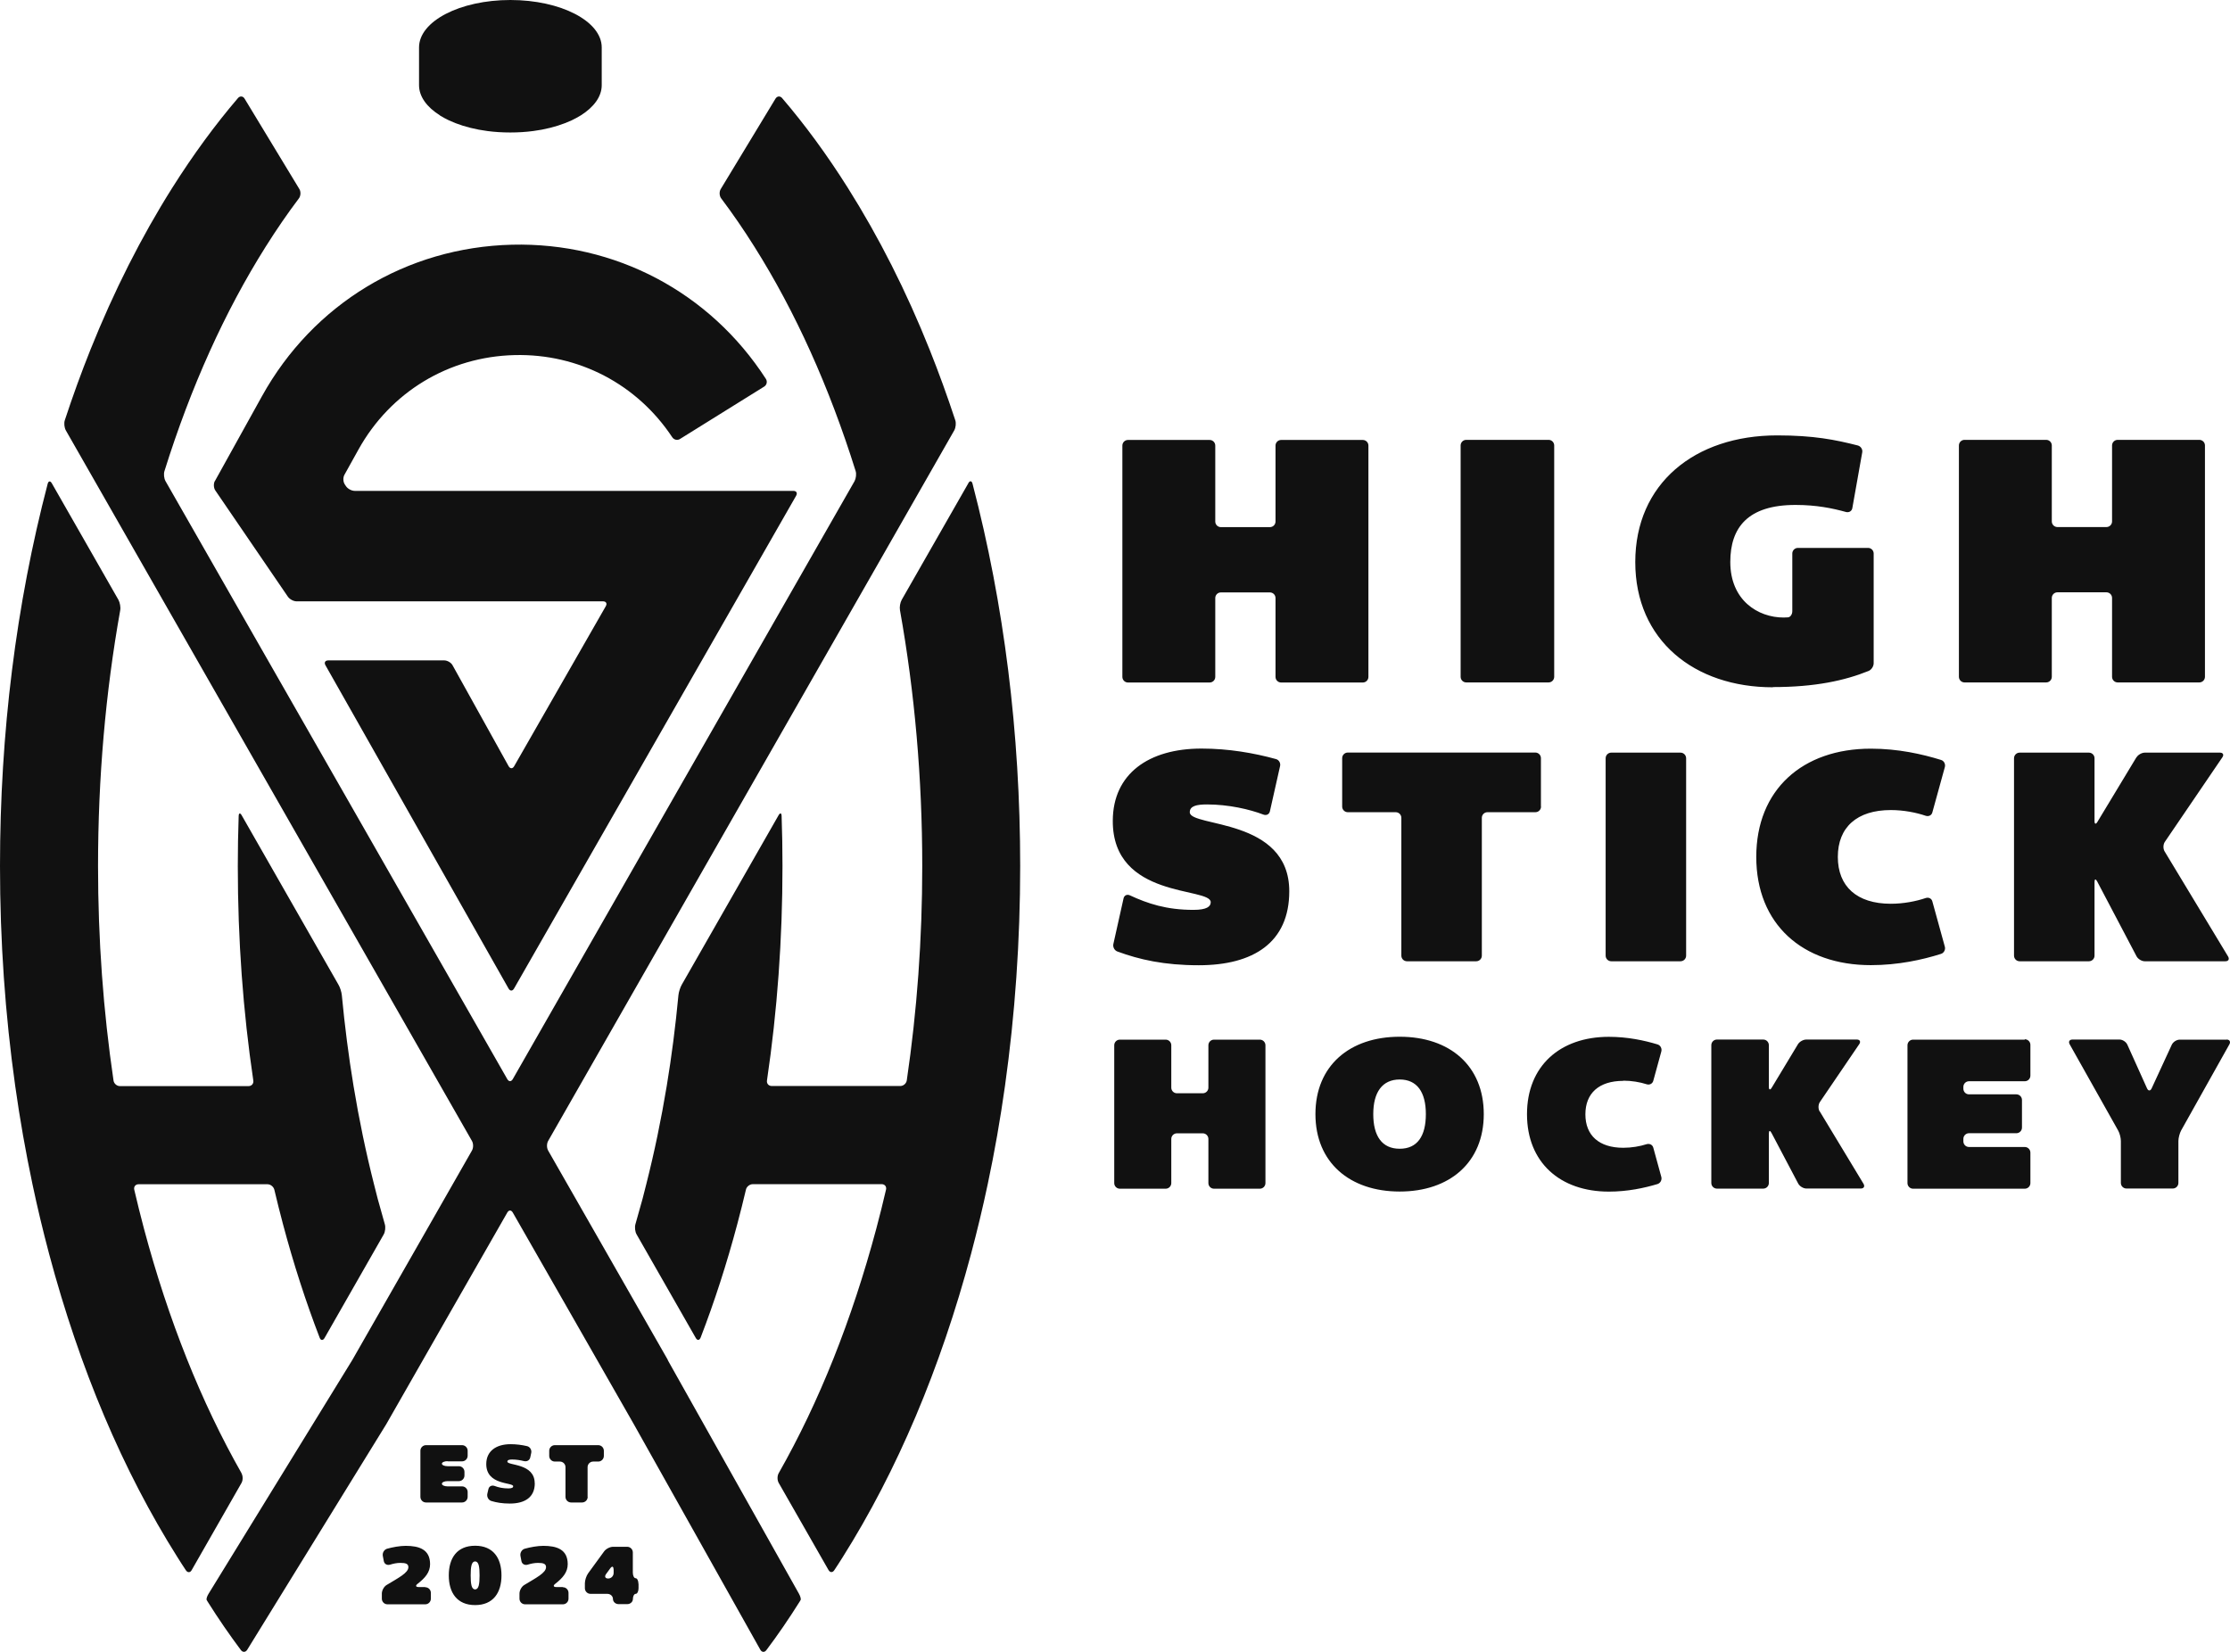 <svg xmlns="http://www.w3.org/2000/svg" fill="none" viewBox="0 0 108 80" height="80" width="108">
<path fill="#111111" d="M54.357 32.782V21.579C54.357 21.429 54.479 21.307 54.629 21.307H58.584C58.734 21.307 58.856 21.429 58.856 21.579V25.257C58.856 25.407 58.978 25.529 59.128 25.529H61.502C61.652 25.529 61.774 25.407 61.774 25.257V21.579C61.774 21.429 61.896 21.307 62.046 21.307H66.001C66.151 21.307 66.273 21.429 66.273 21.579V32.782C66.273 32.932 66.151 33.054 66.001 33.054H62.046C61.896 33.054 61.774 32.932 61.774 32.782V28.963C61.774 28.813 61.652 28.691 61.502 28.691H59.128C58.978 28.691 58.856 28.813 58.856 28.963V32.782C58.856 32.932 58.734 33.054 58.584 33.054H54.629C54.479 33.054 54.357 32.932 54.357 32.782ZM71.011 33.05H74.999C75.149 33.05 75.271 32.928 75.271 32.777V21.574C75.271 21.424 75.149 21.302 74.999 21.302H71.011C70.861 21.302 70.739 21.424 70.739 21.574V32.777C70.739 32.928 70.861 33.05 71.011 33.05ZM85.868 33.275C87.904 33.275 89.34 32.961 90.494 32.495C90.635 32.439 90.743 32.27 90.743 32.12V26.807C90.743 26.657 90.621 26.535 90.47 26.535H87.074C86.924 26.535 86.802 26.657 86.802 26.807V29.602C86.802 29.752 86.708 29.889 86.596 29.898C86.53 29.903 86.459 29.907 86.384 29.907C85.136 29.907 83.799 29.071 83.799 27.216C83.799 25.548 84.649 24.454 86.957 24.454C87.965 24.454 88.744 24.613 89.406 24.797C89.551 24.834 89.687 24.75 89.71 24.604L90.189 21.908C90.217 21.762 90.119 21.612 89.973 21.574C88.889 21.297 87.839 21.086 86.07 21.086C82.064 21.086 79.197 23.43 79.197 27.221C79.197 31.011 82.059 33.285 85.859 33.285L85.868 33.275ZM95.143 33.05H99.098C99.248 33.05 99.37 32.928 99.37 32.777V28.958C99.37 28.808 99.492 28.686 99.642 28.686H102.016C102.166 28.686 102.288 28.808 102.288 28.958V32.777C102.288 32.928 102.41 33.05 102.56 33.05H106.514C106.665 33.05 106.787 32.928 106.787 32.777V21.574C106.787 21.424 106.665 21.302 106.514 21.302H102.56C102.41 21.302 102.288 21.424 102.288 21.574V25.252C102.288 25.403 102.166 25.525 102.016 25.525H99.642C99.492 25.525 99.37 25.403 99.37 25.252V21.574C99.37 21.424 99.248 21.302 99.098 21.302H95.143C94.993 21.302 94.871 21.424 94.871 21.574V32.777C94.871 32.928 94.993 33.05 95.143 33.05ZM57.622 39.335C57.622 39.034 57.951 38.959 58.457 38.959C59.499 38.959 60.517 39.194 61.192 39.452C61.333 39.504 61.469 39.438 61.502 39.292L61.995 37.099C62.028 36.953 61.938 36.798 61.793 36.761C60.733 36.469 59.499 36.253 58.19 36.253C55.624 36.253 53.907 37.479 53.893 39.734C53.865 43.557 58.636 42.947 58.636 43.694C58.636 43.905 58.443 44.065 57.801 44.065C56.492 44.065 55.591 43.764 54.718 43.36C54.583 43.299 54.446 43.36 54.414 43.51L53.921 45.718C53.888 45.864 53.973 46.028 54.113 46.08C55.183 46.474 56.379 46.747 58.054 46.747C60.709 46.747 62.44 45.643 62.44 43.163C62.44 39.593 57.622 40.072 57.622 39.339V39.335ZM74.628 39.062V36.718C74.628 36.568 74.506 36.446 74.356 36.446H65.274C65.124 36.446 65.002 36.568 65.002 36.718V39.062C65.002 39.212 65.124 39.335 65.274 39.335H67.596C67.746 39.335 67.868 39.457 67.868 39.607V46.282C67.868 46.432 67.99 46.554 68.14 46.554H71.494C71.644 46.554 71.766 46.432 71.766 46.282V39.607C71.766 39.457 71.888 39.335 72.039 39.335H74.361C74.511 39.335 74.633 39.212 74.633 39.062H74.628ZM81.388 36.45H78.034C77.884 36.45 77.762 36.573 77.762 36.723V46.282C77.762 46.432 77.884 46.554 78.034 46.554H81.388C81.538 46.554 81.66 46.432 81.66 46.282V36.723C81.66 36.573 81.538 36.45 81.388 36.45ZM94.191 45.854L93.585 43.656C93.548 43.51 93.402 43.445 93.262 43.492C92.793 43.651 92.187 43.769 91.573 43.769C89.931 43.769 89.007 42.933 89.007 41.5C89.007 40.067 89.931 39.231 91.573 39.231C92.187 39.231 92.793 39.349 93.262 39.508C93.402 39.555 93.548 39.49 93.585 39.344L94.191 37.146C94.228 37 94.148 36.845 94.003 36.803C93.093 36.521 91.925 36.258 90.606 36.258C87.294 36.258 85.057 38.245 85.057 41.5C85.057 44.755 87.294 46.742 90.606 46.742C91.925 46.742 93.097 46.484 94.003 46.197C94.144 46.155 94.228 45.995 94.191 45.854ZM103.465 36.681L101.579 39.804C101.504 39.931 101.439 39.917 101.439 39.767V36.723C101.439 36.573 101.317 36.45 101.166 36.45H97.812C97.662 36.45 97.54 36.573 97.54 36.723V46.282C97.54 46.432 97.662 46.554 97.812 46.554H101.166C101.317 46.554 101.439 46.432 101.439 46.282V42.717C101.439 42.566 101.495 42.552 101.565 42.684L103.475 46.315C103.545 46.446 103.723 46.554 103.869 46.554H107.776C107.926 46.554 107.983 46.451 107.908 46.324L104.83 41.228C104.755 41.101 104.76 40.894 104.844 40.772L107.631 36.676C107.715 36.554 107.664 36.45 107.514 36.45H103.878C103.728 36.45 103.545 36.554 103.47 36.681H103.465ZM61.014 50.35H58.795C58.645 50.35 58.523 50.472 58.523 50.622V52.675C58.523 52.825 58.401 52.947 58.251 52.947H56.998C56.848 52.947 56.726 52.825 56.726 52.675V50.622C56.726 50.472 56.604 50.35 56.454 50.35H54.235C54.085 50.35 53.963 50.472 53.963 50.622V57.297C53.963 57.447 54.085 57.569 54.235 57.569H56.454C56.604 57.569 56.726 57.447 56.726 57.297V55.16C56.726 55.009 56.848 54.887 56.998 54.887H58.251C58.401 54.887 58.523 55.009 58.523 55.16V57.297C58.523 57.447 58.645 57.569 58.795 57.569H61.014C61.164 57.569 61.286 57.447 61.286 57.297V50.622C61.286 50.472 61.164 50.35 61.014 50.35ZM71.86 53.957C71.86 56.296 70.209 57.706 67.788 57.706C65.368 57.706 63.707 56.296 63.707 53.957C63.707 51.618 65.358 50.209 67.788 50.209C70.218 50.209 71.86 51.618 71.86 53.957ZM69.055 53.957C69.055 52.891 68.628 52.28 67.788 52.28C66.949 52.28 66.508 52.891 66.508 53.957C66.508 55.023 66.934 55.634 67.788 55.634C68.642 55.634 69.055 55.023 69.055 53.957ZM78.616 52.337C79.024 52.337 79.423 52.407 79.746 52.51C79.887 52.557 80.032 52.487 80.07 52.341L80.459 50.923C80.497 50.777 80.417 50.622 80.272 50.58C79.634 50.387 78.822 50.213 77.917 50.213C75.548 50.213 73.953 51.632 73.953 53.962C73.953 56.292 75.552 57.71 77.917 57.71C78.822 57.71 79.634 57.536 80.272 57.344C80.412 57.301 80.497 57.147 80.459 57.001L80.07 55.582C80.032 55.437 79.887 55.371 79.746 55.413C79.423 55.517 79.024 55.587 78.616 55.587C77.443 55.587 76.781 54.99 76.781 53.967C76.781 52.943 77.443 52.346 78.616 52.346V52.337ZM88.125 53.826C88.05 53.699 88.054 53.492 88.139 53.37L90.043 50.57C90.128 50.448 90.076 50.345 89.926 50.345H87.482C87.332 50.345 87.149 50.448 87.074 50.575L85.807 52.675C85.732 52.802 85.667 52.788 85.667 52.637V50.617C85.667 50.467 85.545 50.345 85.394 50.345H83.152C83.002 50.345 82.88 50.467 82.88 50.617V57.292C82.88 57.442 83.002 57.565 83.152 57.565H85.394C85.545 57.565 85.667 57.442 85.667 57.292V54.897C85.667 54.746 85.723 54.732 85.793 54.864L87.088 57.32C87.158 57.452 87.337 57.56 87.482 57.56H90.119C90.269 57.56 90.325 57.456 90.25 57.33L88.129 53.821L88.125 53.826ZM98.061 50.35H92.652C92.502 50.35 92.38 50.472 92.38 50.622V57.297C92.38 57.447 92.502 57.569 92.652 57.569H98.061C98.211 57.569 98.333 57.447 98.333 57.297V55.822C98.333 55.672 98.211 55.549 98.061 55.549H95.359C95.209 55.549 95.087 55.427 95.087 55.277V55.155C95.087 55.005 95.209 54.882 95.359 54.882H97.653C97.803 54.882 97.925 54.76 97.925 54.61V53.271C97.925 53.121 97.803 52.999 97.653 52.999H95.359C95.209 52.999 95.087 52.877 95.087 52.726V52.637C95.087 52.487 95.209 52.365 95.359 52.365H98.061C98.211 52.365 98.333 52.243 98.333 52.092V50.603C98.333 50.453 98.211 50.331 98.061 50.331V50.35ZM107.828 50.35H105.567C105.417 50.35 105.248 50.458 105.182 50.594L104.206 52.708C104.145 52.844 104.042 52.844 103.981 52.708L103.029 50.594C102.968 50.458 102.799 50.345 102.649 50.345H100.374C100.223 50.345 100.162 50.448 100.238 50.58L102.583 54.751C102.658 54.882 102.715 55.108 102.715 55.258V57.287C102.715 57.438 102.837 57.56 102.987 57.56H105.229C105.379 57.56 105.501 57.438 105.501 57.287V55.258C105.501 55.108 105.562 54.882 105.632 54.751L107.969 50.58C108.044 50.448 107.978 50.345 107.833 50.345L107.828 50.35ZM32.346 65.865L28.968 59.955L26.548 55.723C26.473 55.592 26.473 55.385 26.548 55.254L31.544 46.512L36.779 37.352L42.62 27.136L46.213 20.846C46.288 20.715 46.312 20.494 46.265 20.353C45.88 19.183 45.467 18.047 45.026 16.943C43.891 14.101 42.563 11.48 41.062 9.099C40.049 7.492 38.984 6.041 37.877 4.749C37.779 4.636 37.638 4.65 37.558 4.777L34.903 9.16C34.828 9.286 34.837 9.488 34.926 9.606C35.475 10.334 36.015 11.118 36.54 11.954C38.52 15.097 40.162 18.737 41.438 22.81C41.485 22.951 41.456 23.171 41.386 23.303L36.169 32.43L31.61 40.406L24.835 52.261C24.76 52.393 24.643 52.393 24.568 52.261L17.794 40.406L13.234 32.43L8.017 23.303C7.942 23.171 7.919 22.951 7.966 22.81C9.242 18.737 10.884 15.097 12.863 11.954C13.389 11.118 13.928 10.334 14.477 9.606C14.566 9.488 14.576 9.286 14.501 9.16L11.845 4.777C11.77 4.65 11.625 4.636 11.526 4.749C10.424 6.036 9.359 7.487 8.341 9.099C6.84 11.48 5.517 14.101 4.377 16.943C3.936 18.047 3.523 19.183 3.138 20.353C3.092 20.494 3.115 20.715 3.19 20.846L6.784 27.136L12.624 37.352L17.86 46.512L22.856 55.254C22.931 55.385 22.931 55.592 22.856 55.723L20.44 59.955L17.062 65.865L10.105 77.18C10.025 77.307 9.983 77.443 10.011 77.49C10.025 77.518 10.044 77.542 10.058 77.57C10.583 78.406 11.123 79.186 11.667 79.914C11.756 80.031 11.892 80.027 11.972 79.9L18.704 68.979L21.842 63.488L24.568 58.725C24.643 58.593 24.76 58.593 24.835 58.725L27.561 63.488L30.699 68.979L36.822 79.895C36.897 80.027 37.028 80.036 37.117 79.914C37.666 79.186 38.201 78.406 38.726 77.57C38.74 77.547 38.759 77.518 38.773 77.49C38.801 77.448 38.764 77.307 38.689 77.175L32.337 65.865H32.346ZM11.7 71.351C9.739 67.903 8.153 63.925 6.971 59.5C6.807 58.875 6.647 58.246 6.502 57.616C6.469 57.471 6.563 57.353 6.713 57.353H12.953C13.103 57.353 13.248 57.471 13.286 57.616C13.417 58.175 13.558 58.73 13.703 59.279C14.219 61.219 14.815 63.056 15.481 64.784C15.533 64.925 15.641 64.93 15.716 64.803L18.582 59.786C18.657 59.655 18.68 59.434 18.638 59.293C18.521 58.885 18.404 58.471 18.291 58.053C18.23 57.818 18.169 57.588 18.113 57.353C17.719 55.803 17.39 54.215 17.123 52.6C16.884 51.157 16.696 49.687 16.555 48.198C16.541 48.048 16.471 47.822 16.396 47.696L11.705 39.485C11.63 39.353 11.564 39.372 11.559 39.523C11.531 40.326 11.517 41.134 11.517 41.946C11.517 45.502 11.77 48.973 12.268 52.332C12.291 52.477 12.188 52.6 12.038 52.6H5.808C5.658 52.6 5.522 52.482 5.498 52.332C5.001 48.964 4.748 45.493 4.748 41.946C4.748 37.691 5.109 33.543 5.822 29.555C5.85 29.409 5.808 29.184 5.737 29.052L2.51 23.406C2.435 23.275 2.346 23.289 2.308 23.434C0.779 29.278 0 35.502 0 41.942C0 45.572 0.249 49.133 0.737 52.595C0.962 54.201 1.243 55.789 1.572 57.349C1.811 58.485 2.083 59.613 2.378 60.726C3.861 66.287 5.953 71.234 8.599 75.423C8.73 75.635 8.866 75.841 9.002 76.048C9.087 76.175 9.214 76.17 9.284 76.039L11.695 71.821C11.77 71.689 11.77 71.483 11.695 71.351H11.7ZM46.898 23.402L43.671 29.048C43.596 29.179 43.558 29.4 43.586 29.55C44.299 33.538 44.665 37.691 44.665 41.942C44.665 45.488 44.412 48.959 43.915 52.327C43.891 52.473 43.755 52.595 43.605 52.595H37.375C37.225 52.595 37.122 52.477 37.145 52.327C37.642 48.969 37.896 45.497 37.896 41.942C37.896 41.129 37.882 40.321 37.854 39.518C37.849 39.367 37.783 39.353 37.708 39.48L33.017 47.691C32.942 47.822 32.871 48.048 32.857 48.194C32.717 49.683 32.529 51.153 32.29 52.595C32.022 54.211 31.694 55.798 31.3 57.349C31.239 57.583 31.183 57.818 31.122 58.048C31.009 58.466 30.892 58.88 30.774 59.288C30.732 59.434 30.756 59.655 30.831 59.782L33.697 64.798C33.772 64.93 33.875 64.92 33.932 64.779C34.598 63.051 35.194 61.214 35.71 59.274C35.855 58.725 35.996 58.17 36.127 57.611C36.16 57.466 36.31 57.349 36.46 57.349H42.7C42.85 57.349 42.944 57.466 42.911 57.611C42.765 58.246 42.606 58.875 42.442 59.495C41.259 63.92 39.674 67.898 37.713 71.346C37.638 71.478 37.638 71.684 37.713 71.816L40.124 76.034C40.199 76.166 40.326 76.17 40.406 76.043C40.542 75.837 40.678 75.63 40.809 75.419C43.45 71.229 45.542 66.283 47.03 60.721C47.325 59.608 47.597 58.485 47.837 57.344C48.17 55.78 48.446 54.197 48.672 52.59C49.159 49.124 49.408 45.563 49.408 41.937C49.408 35.497 48.629 29.273 47.1 23.425C47.062 23.279 46.969 23.27 46.898 23.397V23.402ZM21.294 5.585C21.43 5.67 21.575 5.749 21.735 5.825C22.152 6.022 22.645 6.177 23.189 6.28C23.325 6.304 23.461 6.327 23.606 6.346C23.958 6.393 24.329 6.416 24.713 6.416C25.098 6.416 25.464 6.393 25.82 6.346C25.961 6.327 26.102 6.304 26.238 6.28C26.778 6.177 27.27 6.022 27.692 5.825C27.847 5.749 27.997 5.67 28.133 5.585C28.762 5.186 29.142 4.678 29.142 4.124V2.297C29.142 1.029 27.162 0 24.718 0C22.274 0 20.294 1.029 20.294 2.297V4.124C20.294 4.678 20.674 5.19 21.303 5.585H21.294ZM10.405 23.294C10.335 23.425 10.344 23.632 10.429 23.754L13.942 28.897C14.027 29.02 14.214 29.123 14.365 29.123H29.203C29.353 29.123 29.414 29.226 29.339 29.358L24.901 37.108C24.826 37.24 24.709 37.235 24.634 37.108L21.917 32.218C21.847 32.087 21.664 31.983 21.514 31.983H15.899C15.748 31.983 15.688 32.087 15.762 32.218L24.629 47.874C24.704 48.006 24.821 48.006 24.896 47.874L38.557 24.008C38.632 23.876 38.571 23.773 38.421 23.773H17.179C17.029 23.773 16.841 23.674 16.757 23.547L16.701 23.463C16.616 23.34 16.607 23.134 16.677 23.002L17.358 21.776C18.906 18.986 21.735 17.272 24.924 17.197C28.021 17.121 30.854 18.606 32.557 21.175C32.642 21.302 32.806 21.34 32.932 21.26L37.009 18.723C37.136 18.643 37.173 18.479 37.094 18.352C34.382 14.153 29.799 11.729 24.793 11.851C19.694 11.978 15.167 14.716 12.69 19.183L10.405 23.303V23.294ZM21.674 70.773H22.377C22.527 70.773 22.649 70.651 22.649 70.501V70.261C22.649 70.111 22.527 69.989 22.377 69.989H20.632C20.482 69.989 20.36 70.111 20.36 70.261V72.492C20.36 72.643 20.482 72.765 20.632 72.765H22.377C22.527 72.765 22.649 72.643 22.649 72.492V72.257C22.649 72.107 22.527 71.985 22.377 71.985H21.674C21.523 71.985 21.401 71.929 21.401 71.858C21.401 71.788 21.523 71.731 21.674 71.731H22.222C22.372 71.731 22.494 71.609 22.494 71.459V71.281C22.494 71.13 22.372 71.008 22.222 71.008H21.674C21.523 71.008 21.401 70.952 21.401 70.886C21.401 70.82 21.523 70.764 21.674 70.764V70.773ZM25.896 71.835C25.896 70.853 24.573 70.985 24.573 70.787C24.573 70.707 24.662 70.684 24.802 70.684C25.004 70.684 25.201 70.717 25.366 70.759C25.511 70.797 25.647 70.731 25.68 70.585L25.727 70.369C25.76 70.224 25.67 70.069 25.525 70.036C25.281 69.979 25.009 69.942 24.727 69.942C24.024 69.942 23.555 70.28 23.55 70.895C23.541 71.943 24.854 71.778 24.854 71.98C24.854 72.037 24.802 72.084 24.624 72.084C24.352 72.084 24.146 72.037 23.958 71.966C23.817 71.915 23.686 71.976 23.653 72.121L23.602 72.342C23.569 72.488 23.653 72.652 23.799 72.694C24.047 72.769 24.329 72.817 24.695 72.817C25.422 72.817 25.9 72.511 25.9 71.835H25.896ZM28.457 72.492V71.055C28.457 70.905 28.579 70.783 28.729 70.783H28.973C29.123 70.783 29.245 70.66 29.245 70.51V70.261C29.245 70.111 29.123 69.989 28.973 69.989H26.871C26.721 69.989 26.599 70.111 26.599 70.261V70.51C26.599 70.66 26.721 70.783 26.871 70.783H27.115C27.265 70.783 27.387 70.905 27.387 71.055V72.492C27.387 72.643 27.509 72.765 27.66 72.765H28.19C28.34 72.765 28.462 72.643 28.462 72.492H28.457ZM20.585 76.861H20.28C20.13 76.861 20.111 76.79 20.229 76.701C20.59 76.419 20.829 76.142 20.829 75.752C20.829 75.038 20.299 74.865 19.647 74.865C19.365 74.865 19.014 74.93 18.746 75.005C18.601 75.048 18.512 75.207 18.54 75.353L18.587 75.602C18.615 75.748 18.746 75.818 18.892 75.776C19.042 75.729 19.211 75.691 19.389 75.691C19.647 75.691 19.778 75.733 19.778 75.898C19.778 76.175 19.295 76.415 18.723 76.762C18.596 76.837 18.493 77.025 18.493 77.175V77.424C18.493 77.575 18.615 77.697 18.765 77.697H20.595C20.745 77.697 20.867 77.575 20.867 77.424V77.143C20.867 76.992 20.745 76.87 20.595 76.87L20.585 76.861ZM24.287 76.297C24.287 77.138 23.883 77.734 23.011 77.734C22.138 77.734 21.735 77.138 21.735 76.297C21.735 75.456 22.133 74.86 23.011 74.86C23.888 74.86 24.287 75.456 24.287 76.297ZM23.226 76.297C23.226 75.888 23.189 75.621 23.011 75.621C22.832 75.621 22.795 75.888 22.795 76.297C22.795 76.706 22.832 76.974 23.011 76.974C23.189 76.974 23.226 76.706 23.226 76.297ZM27.251 76.861H26.946C26.796 76.861 26.778 76.79 26.895 76.701C27.256 76.419 27.495 76.142 27.495 75.752C27.495 75.038 26.965 74.865 26.313 74.865C26.032 74.865 25.68 74.93 25.412 75.005C25.267 75.048 25.178 75.207 25.206 75.353L25.253 75.602C25.281 75.748 25.412 75.818 25.558 75.776C25.708 75.729 25.877 75.691 26.055 75.691C26.313 75.691 26.445 75.733 26.445 75.898C26.445 76.175 25.961 76.415 25.389 76.762C25.262 76.837 25.159 77.025 25.159 77.175V77.424C25.159 77.575 25.281 77.697 25.431 77.697H27.261C27.411 77.697 27.533 77.575 27.533 77.424V77.143C27.533 76.992 27.411 76.87 27.261 76.87L27.251 76.861ZM30.925 76.701V76.917C30.925 77.067 30.864 77.19 30.789 77.19C30.713 77.19 30.652 77.302 30.652 77.439C30.652 77.575 30.53 77.688 30.38 77.688H29.958C29.808 77.688 29.686 77.575 29.686 77.439C29.686 77.302 29.564 77.19 29.414 77.19H28.598C28.448 77.19 28.326 77.067 28.326 76.917V76.682C28.326 76.532 28.396 76.316 28.485 76.194L29.259 75.132C29.348 75.01 29.541 74.911 29.691 74.911H30.376C30.526 74.911 30.648 75.034 30.648 75.184V76.161C30.648 76.311 30.709 76.433 30.784 76.433C30.859 76.433 30.92 76.555 30.92 76.706L30.925 76.701ZM29.714 76.006C29.714 75.856 29.644 75.832 29.555 75.954L29.353 76.231C29.264 76.353 29.311 76.447 29.456 76.447C29.602 76.447 29.719 76.325 29.719 76.175V76.001L29.714 76.006Z"></path>
</svg>
